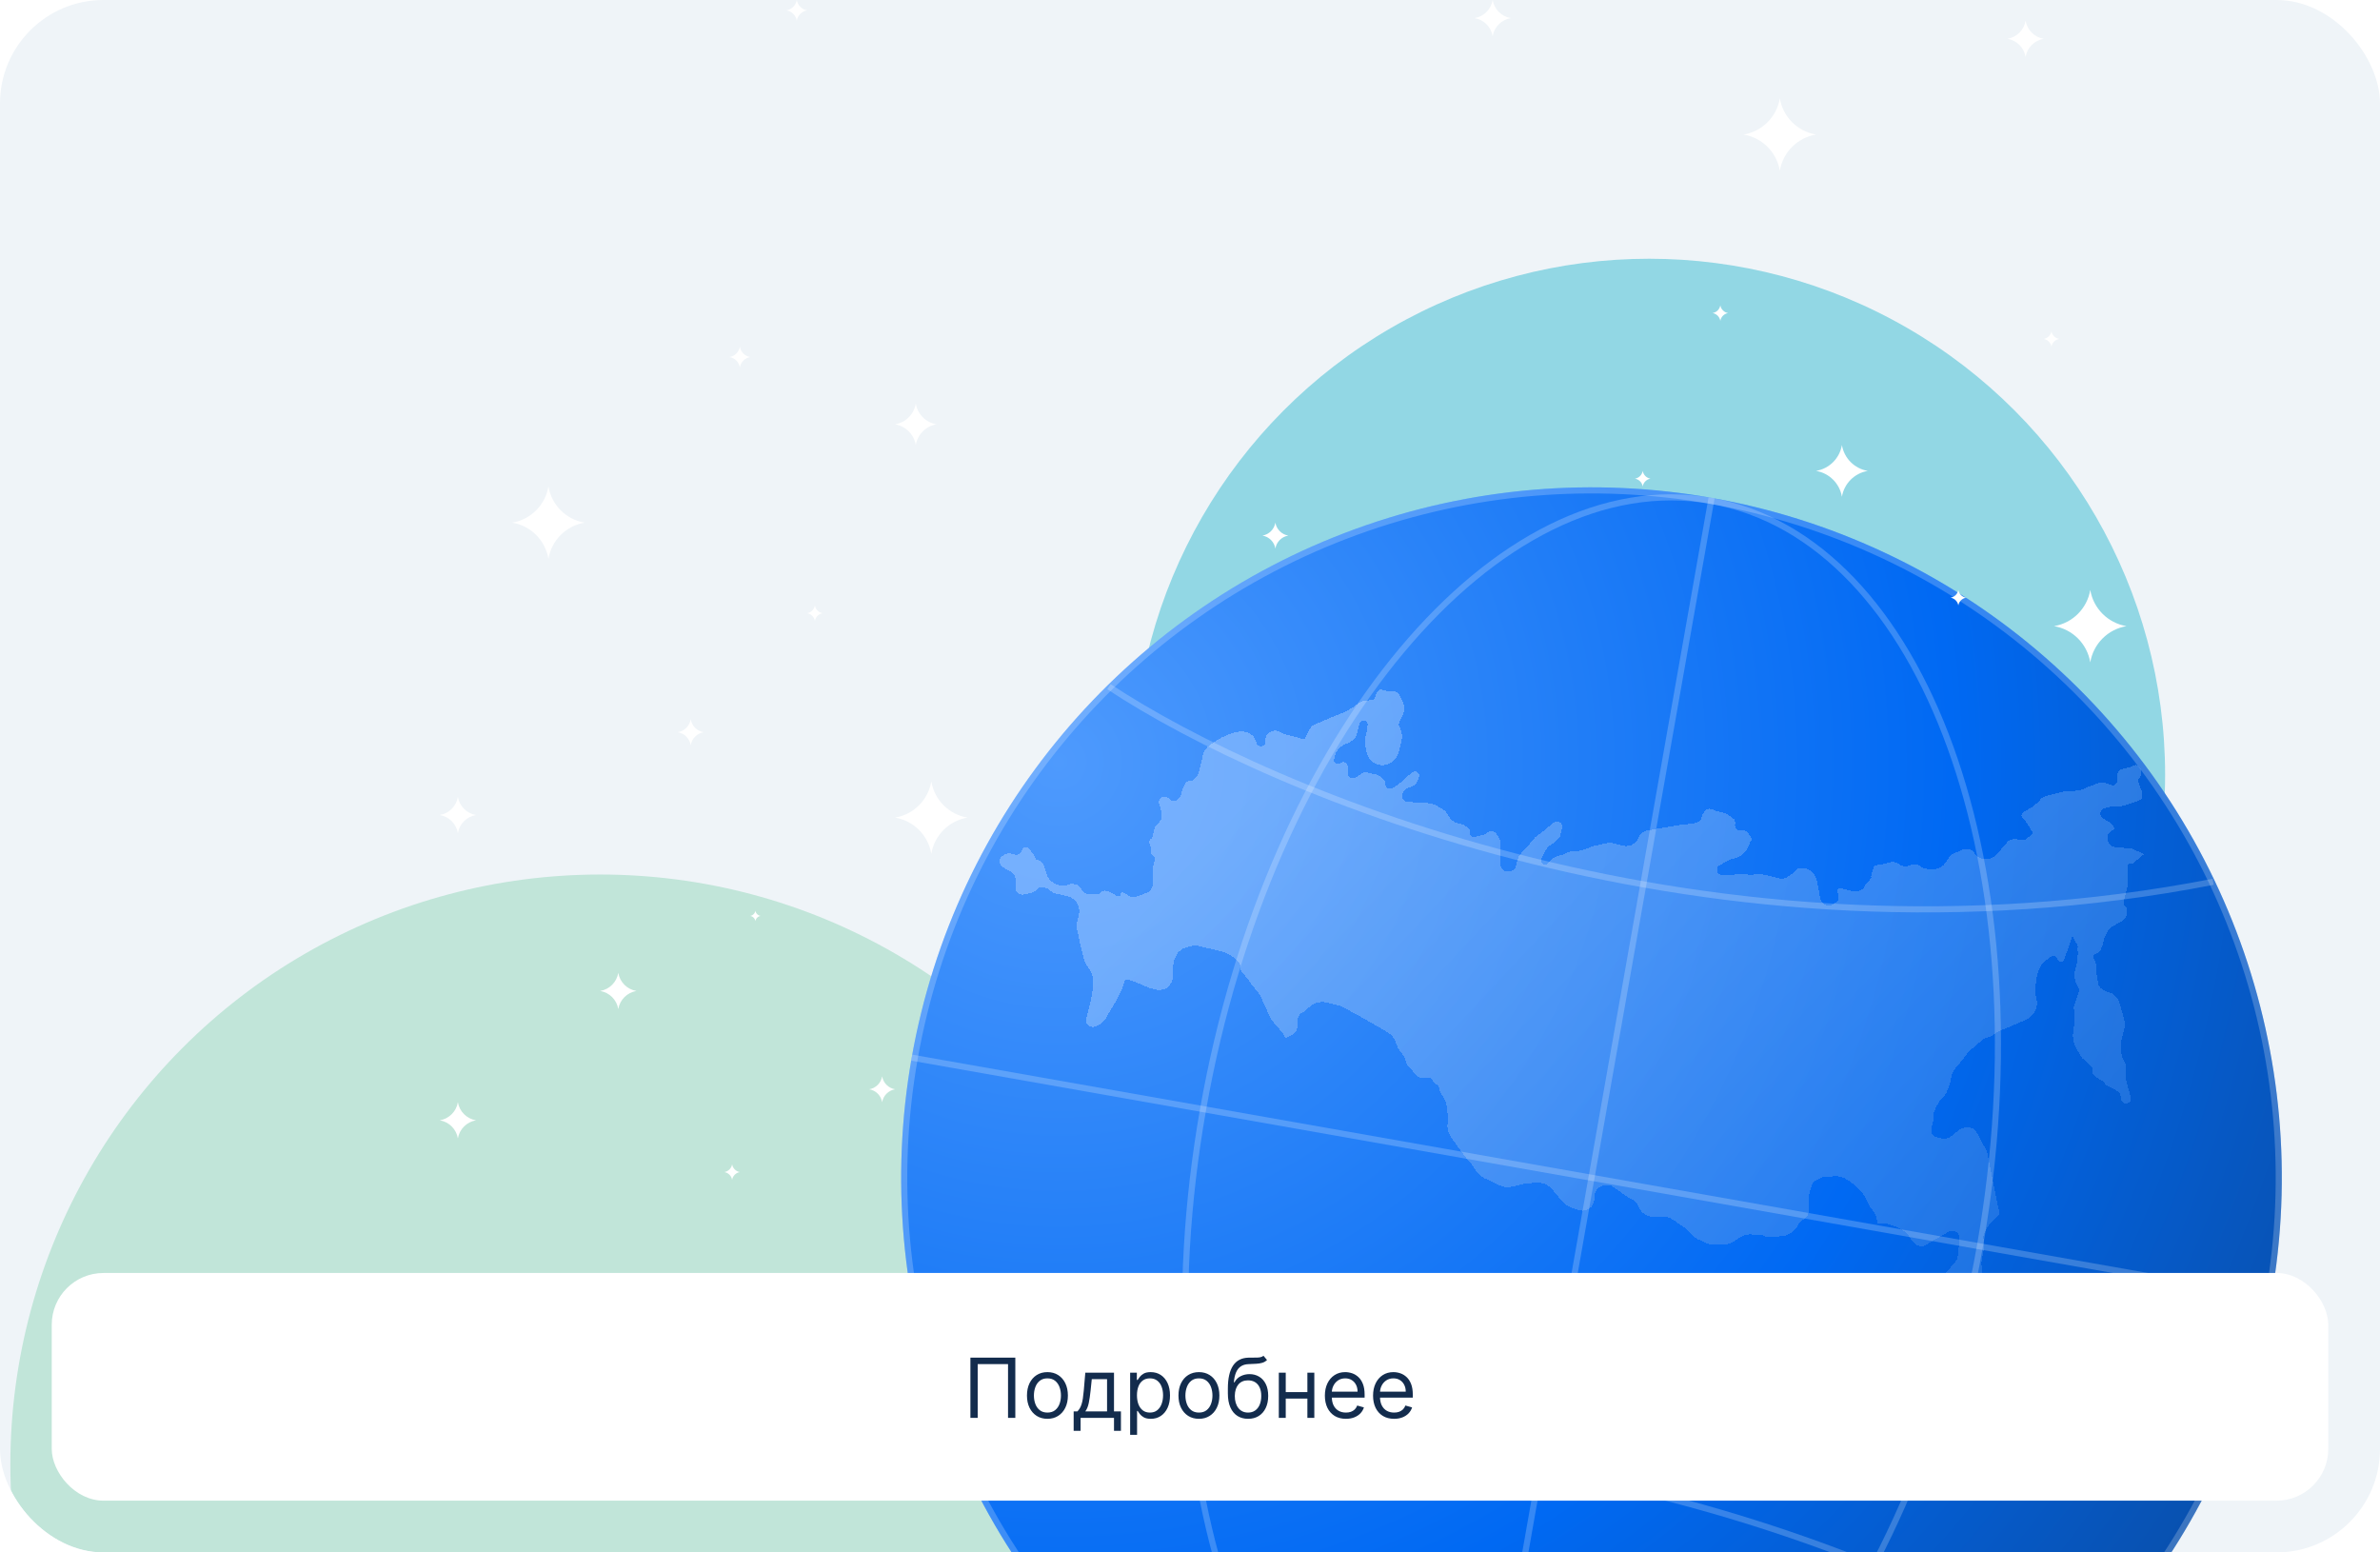 <?xml version="1.0" encoding="UTF-8"?> <svg xmlns="http://www.w3.org/2000/svg" width="460" height="300" viewBox="0 0 460 300" fill="none"><g clip-path="url(#clip0_215_4302)"><rect width="460" height="300" rx="20" fill="#EFF4F8"></rect><g filter="url(#filter0_f_215_4302)"><circle cx="318.734" cy="149.734" r="99.734" fill="#92D7E4"></circle></g><g filter="url(#filter1_f_215_4302)"><circle cx="116" cy="283" r="114" fill="#C1E5D9"></circle></g><circle cx="307.6" cy="227.6" r="133.422" transform="rotate(10.019 307.6 227.6)" fill="url(#paint0_radial_215_4302)"></circle><circle cx="307.6" cy="227.6" r="132.832" transform="rotate(10.019 307.6 227.6)" stroke="white" stroke-opacity="0.21" stroke-width="1.181"></circle><g filter="url(#filter2_d_215_4302)" data-figma-bg-blur-radius="8.37818"><path d="M192.939 164.936C192.465 164.823 191.884 165.069 191.363 165.41C190.668 165.864 190.696 166.833 191.289 167.413C191.38 167.502 191.481 167.579 191.591 167.643L192.938 168.424C193.614 168.815 194.018 169.547 193.989 170.327L193.944 171.568C193.91 172.478 194.813 173.131 195.667 172.815C195.774 172.775 195.885 172.751 195.998 172.737C196.652 172.654 197.778 172.386 198.13 171.818C198.383 171.411 198.975 171.399 199.505 171.504C199.997 171.601 200.397 171.928 200.795 172.234C201.025 172.411 201.28 172.568 201.503 172.621L204.032 173.224C204.58 173.354 205.074 173.653 205.444 174.078L205.502 174.144C206.133 174.869 206.375 175.854 206.153 176.789L205.843 178.088C205.666 178.833 205.75 179.611 205.976 180.343C206.095 180.728 206.196 181.136 206.225 181.472C206.305 182.382 206.814 183.989 207.108 185.248C207.402 186.506 208.606 187.685 208.753 188.314C208.9 188.943 208.994 191.046 208.592 192.733L207.52 197.232C207.484 197.386 207.511 197.54 207.585 197.691C208.398 199.33 210.84 198.09 211.576 196.415C212.08 195.545 213.185 193.649 213.57 193.027C214.052 192.251 214.735 190.63 214.936 189.787C215.137 188.943 215.632 189.358 216.475 189.559C217.318 189.76 219.433 190.858 220.276 191.059L220.868 191.2C221.915 191.449 223.068 191.242 223.711 190.38C223.961 190.044 224.168 189.681 224.251 189.331C224.519 188.206 224.292 186.666 224.493 185.823C224.57 185.501 224.765 185.058 224.984 184.627C225.384 183.837 226.131 183.293 226.984 183.054L227.638 182.87C228.218 182.708 228.829 182.696 229.415 182.835L231.051 183.225L233.862 183.894C234.617 184.074 235.363 184.532 235.778 184.837C235.913 184.937 236.049 185.035 236.185 185.132C236.721 185.511 237.468 186.208 237.327 186.8C237.126 187.643 238.398 188.54 238.826 189.237C239.122 189.718 240.145 190.993 240.815 191.809C241.004 192.04 241.165 192.292 241.291 192.562C241.861 193.779 242.783 195.784 243.04 196.481C243.401 197.458 246.091 199.882 245.957 200.444C245.89 200.726 246.583 200.427 247.338 200.023C248.122 199.605 248.523 198.722 248.393 197.843L248.376 197.726C248.243 196.827 248.715 195.947 249.536 195.559C249.728 195.469 249.905 195.349 250.06 195.204L250.727 194.585C251.594 193.778 252.807 193.458 253.959 193.733L256.423 194.319C256.734 194.394 257.035 194.51 257.315 194.665L261.616 197.042L265.827 199.483C266.482 199.863 267 200.442 267.288 201.142C267.456 201.552 267.633 201.996 267.772 202.371C268.133 203.349 269.19 203.898 269.27 204.808C269.35 205.719 270.34 206.549 271.264 207.66C272.187 208.771 273.512 208.196 274.074 208.33C274.4 208.407 274.47 208.724 274.635 209.016C274.907 209.494 275.614 209.545 275.743 210.08C275.86 210.562 275.986 211.265 276.496 211.878C277.419 212.989 277.298 214.743 277.445 215.373C277.516 215.674 277.478 216.462 277.413 217.231C277.338 218.113 277.555 219 278.068 219.721L279.05 221.103C279.715 222.054 281.143 224.038 281.539 224.371C281.817 224.603 282.44 225.513 282.959 226.316C283.34 226.903 283.871 227.379 284.507 227.671L286.209 228.454L287.473 229.069C288.205 229.425 289.037 229.518 289.829 229.332L292.133 228.793C292.297 228.754 292.462 228.728 292.629 228.713L294.536 228.545C294.915 228.511 295.298 228.539 295.668 228.627L295.69 228.633C296.409 228.804 297.056 229.195 297.541 229.752L298.427 230.77L299.632 232.22C300.052 232.725 300.604 233.104 301.227 233.313L302.811 233.846C303.132 233.954 303.473 233.989 303.809 233.946C304.921 233.806 305.76 232.869 305.777 231.749L305.784 231.295C305.787 231.124 305.808 230.954 305.848 230.788C306.09 229.771 306.978 229.021 308.023 229.041C308.41 229.048 308.746 229.068 308.92 229.109C309.32 229.205 310.903 230.363 311.895 231.121C312.125 231.296 312.374 231.442 312.639 231.554L312.674 231.569C313.434 231.89 314.042 232.491 314.37 233.248L314.386 233.286C314.778 234.188 315.572 234.854 316.53 235.082C316.826 235.152 317.13 235.179 317.434 235.162L318.778 235.084C319.562 235.039 320.339 235.255 320.986 235.699L323.026 237.098C323.212 237.226 323.386 237.371 323.545 237.532L324.743 238.748C325.058 239.068 325.43 239.324 325.841 239.505L327.477 240.223C327.938 240.426 328.437 240.527 328.941 240.522L330.769 240.501C331.411 240.494 332.039 240.312 332.586 239.976L334.081 239.055C334.606 238.732 335.206 238.547 335.823 238.548C336.96 238.549 338.368 238.616 338.67 238.87C338.989 239.137 340.837 239.011 342.239 238.859C342.84 238.794 343.412 238.564 343.874 238.175C344.433 237.703 345.022 237.139 345.094 236.834C345.228 236.272 346.968 235.2 347.102 234.638C347.236 234.076 347.357 232.321 347.277 231.411C347.197 230.5 347.679 229.724 347.88 228.88C348.014 228.318 349.099 227.803 349.888 227.52C350.17 227.42 350.467 227.375 350.766 227.366L352.464 227.31C353.208 227.286 353.941 227.497 354.558 227.913L355.42 228.493C355.577 228.599 355.725 228.717 355.863 228.847L357.154 230.057C357.288 230.182 357.412 230.318 357.522 230.465C357.929 231.009 358.537 231.897 358.639 232.334C358.644 232.355 358.651 232.377 358.658 232.398C359.065 233.523 360.24 234.293 360.376 235.482C360.398 235.68 360.418 235.867 360.432 236.03C360.512 236.94 361.556 236.298 362.399 236.499C363.243 236.699 365.424 237.516 366.133 238.279C366.842 239.042 367.203 240.02 367.979 240.502C368.302 240.702 368.612 240.798 368.865 240.837C369.207 240.89 369.537 240.749 369.838 240.575L374.281 238.012C374.982 237.608 375.878 237.888 376.222 238.619C376.32 238.826 376.365 239.054 376.351 239.283C376.282 240.448 376.141 242.397 375.996 243.006C375.795 243.849 374.269 245.269 373.439 246.259C372.609 247.25 371.926 248.871 370.761 251.267C370.041 252.749 370.968 253.665 371.902 254.118C372.397 254.358 372.966 254.335 373.502 254.21L374.39 254.002C374.925 253.877 375.426 253.631 375.838 253.266C376.586 252.603 377.478 251.743 377.56 251.401C377.694 250.839 378.524 249.848 379.22 249.419C379.916 248.991 380.666 247.089 380.733 246.808C380.8 246.527 380.492 244.077 380.693 243.233C380.894 242.389 381.363 240.421 381.002 239.444C380.641 238.466 382.435 235.922 383.479 235.279C383.978 234.971 384.101 234.553 384.072 234.191C384.04 233.773 383.839 233.381 383.756 232.97L381.756 222.93C381.641 222.352 381.376 221.817 381.045 221.33C380.763 220.914 380.463 220.412 380.297 219.961C379.935 218.984 379.44 218.568 379.226 218.22C379.012 217.872 377.259 217.752 376.563 218.18C376.203 218.402 375.496 218.971 374.872 219.493C374.316 219.958 373.574 220.143 372.869 219.975L371.83 219.727C371.425 219.631 371.096 219.339 370.952 218.949C370.867 218.718 370.852 218.468 370.908 218.23L371.344 216.402C371.353 216.365 371.356 216.327 371.355 216.288L371.323 215.285C371.312 214.937 372.584 212.342 372.924 212.262C373.553 212.115 374.303 210.213 374.504 209.37L374.972 207.401C375.069 206.997 376.184 205.68 376.894 204.887C377.04 204.724 377.171 204.549 377.293 204.366C377.671 203.799 378.303 202.951 378.774 202.661C379.214 202.39 379.884 201.778 380.34 201.335C380.547 201.133 380.772 200.948 381.026 200.809C381.385 200.614 381.813 200.413 381.973 200.452C382.148 200.493 382.808 200.053 383.321 199.676C383.584 199.484 383.867 199.318 384.169 199.195L386.016 198.443L389.23 197.046C389.731 196.829 390.173 196.498 390.524 196.08C391.233 195.232 391.503 194.1 391.251 193.024L391.063 192.216C390.915 191.587 391.17 189.27 391.371 188.427C391.572 187.583 392.188 186.244 392.536 186.03C392.884 185.816 394.062 184.611 394.624 184.744C395.186 184.878 395.547 185.856 395.828 185.923C396.148 185.999 396.472 185.821 396.58 185.511C397.244 183.596 398.274 180.644 398.225 180.848C398.158 181.129 399.295 182.588 399.228 182.87C399.161 183.151 399.322 184.972 399.121 185.815L398.652 187.784C398.384 188.909 398.959 190.234 399.387 190.931C399.816 191.627 398.303 194.238 398.45 194.867C398.597 195.497 398.69 197.599 398.422 198.724C398.263 199.393 398.276 200.257 398.325 200.867C398.352 201.214 398.456 201.548 398.609 201.861C398.929 202.511 399.413 203.457 399.813 204.106C400.455 205.151 402.355 205.901 402.088 207.025C401.82 208.15 404.349 208.753 404.496 209.382C404.643 210.011 406.891 210.547 407.32 211.243C407.451 211.457 407.555 211.932 407.635 212.499C407.744 213.266 408.802 213.497 409.3 212.903C409.632 212.507 409.233 211.104 408.993 210.453L408.609 208.81C408.571 208.647 408.544 208.481 408.531 208.314C408.481 207.648 408.431 206.577 408.525 206.181C408.659 205.619 407.736 204.508 407.656 203.597L407.656 203.597C407.576 202.687 407.496 201.776 407.696 200.933L408.221 198.732C408.36 198.146 408.348 197.535 408.186 196.956L407.326 193.884C407.019 192.788 406.142 191.945 405.034 191.681C404.375 191.524 403.761 191.172 403.397 190.6C403.244 190.361 403.138 190.147 403.162 190.047C403.229 189.765 402.72 188.159 402.854 187.596C402.988 187.034 402.694 185.775 402.266 185.079C401.838 184.383 403.029 184.369 403.444 183.874C403.859 183.378 404.127 182.254 404.328 181.41C404.428 180.99 404.712 180.439 404.985 179.98C405.259 179.518 405.67 179.16 406.139 178.9L407.711 178.033C408.56 177.565 408.899 176.556 408.679 175.612C408.532 174.982 407.903 175.13 408.17 174.005L408.907 170.912C409.035 170.376 408.923 168.744 408.807 167.535C408.769 167.132 409.137 166.807 409.53 166.9C409.726 166.947 409.931 166.889 410.076 166.75C410.769 166.08 411.866 165.08 412.067 165.127C412.248 165.171 411.157 164.653 410.261 164.235C409.871 164.054 409.452 163.947 409.024 163.918L406.667 163.756C406.338 163.733 406.021 163.625 405.747 163.44C404.86 162.842 404.622 161.59 405.409 160.864C405.655 160.636 405.886 160.468 406.059 160.428C406.412 160.345 406.276 159.941 406.057 159.579C405.884 159.293 405.62 159.079 405.336 158.903L404.097 158.133C403.702 157.888 403.509 157.418 403.616 156.966C403.711 156.568 404.022 156.258 404.421 156.165L405.411 155.933C405.575 155.894 405.743 155.871 405.911 155.864L407.293 155.802C407.602 155.788 407.909 155.734 408.205 155.64L409.365 155.272C410.11 155.054 411.614 154.56 411.668 154.335C411.838 153.621 411.665 152.879 411.334 152.224C410.975 151.513 410.736 150.714 411.133 150.345C411.454 150.046 411.515 149.505 411.466 148.964C411.392 148.142 410.618 147.542 409.916 147.975C409.22 148.403 408.029 148.417 407.332 148.845C406.636 149.274 406.998 150.251 406.797 151.095C406.675 151.606 406.299 151.75 406.003 151.761C405.837 151.766 405.679 151.708 405.524 151.65L405.518 151.648C404.835 151.394 403.752 151.05 403.504 151.202C403.156 151.416 400.921 152.072 400.225 152.501C399.74 152.8 398.223 152.883 397.253 152.89C396.996 152.892 396.739 152.915 396.487 152.969C394.846 153.323 392.146 154 392.047 154.416C391.913 154.978 390.936 155.34 390.869 155.621C390.802 155.902 388.5 156.84 388.366 157.402C388.232 157.965 388.794 158.098 389.223 158.795L390.507 160.884C390.721 161.232 389.744 161.593 389.329 162.089C389.271 162.158 389.188 162.199 389.089 162.217C387.945 162.424 386.631 161.779 385.761 162.55C385.707 162.598 385.66 162.645 385.622 162.691L383.773 164.899C383.622 165.078 383.452 165.239 383.265 165.38L383.063 165.531C382.254 166.136 381.169 166.225 380.273 165.759L380.12 165.68C379.796 165.512 379.524 165.259 379.333 164.948C378.981 164.375 378.363 163.998 377.692 164.046C377.367 164.069 377.077 164.113 376.949 164.191C376.601 164.406 374.995 164.915 374.58 165.41C374.165 165.905 373.683 166.682 373.268 167.178C373.078 167.403 372.622 167.643 372.166 167.839C371.575 168.092 370.917 168.103 370.292 167.954L369.68 167.809C369.415 167.746 369.161 167.64 368.929 167.496L368.64 167.316C368.072 166.964 367.363 166.93 366.765 167.228C366.115 167.55 365.339 167.481 364.757 167.049L364.652 166.971C364.196 166.632 363.622 166.482 363.065 166.594C362.635 166.681 362.211 166.786 362.052 166.883C361.704 167.098 359.951 166.977 359.817 167.54C359.683 168.102 359.067 169.441 359.348 169.508C359.629 169.575 358.17 170.713 358.036 171.276C357.902 171.838 356.577 172.414 356.015 172.28L353.486 171.678C352.081 171.343 353.365 173.432 352.95 173.927C352.774 174.137 352.407 174.424 352.032 174.691C351.499 175.069 350.792 175.062 350.237 174.717C349.825 174.461 349.54 174.044 349.451 173.568L348.834 170.255C348.654 169.288 348.027 168.465 347.143 168.035C346.502 167.724 345.748 167.584 345.109 167.898C344.955 167.974 344.846 168.053 344.828 168.129C344.761 168.411 342.606 169.977 342.043 169.843L339.514 169.241C338.765 169.063 337.196 168.748 336.918 168.92C336.639 169.091 335.214 169.009 334.535 168.947L330.522 169.077C329.606 169.107 329.13 167.998 329.782 167.354C329.855 167.283 329.938 167.223 330.029 167.176L331.942 166.192C332.154 166.083 332.376 165.995 332.606 165.931L333.119 165.787C334.357 165.44 335.265 164.432 335.712 163.226C335.836 162.891 335.962 162.615 336.076 162.479C336.326 162.18 335.897 161.472 335.469 160.923C335.229 160.616 334.85 160.46 334.461 160.464L334.003 160.469C333.336 160.477 332.84 159.856 332.995 159.207C333.094 158.791 332.924 158.358 332.57 158.119L331.537 157.423C331.256 157.234 330.943 157.097 330.613 157.018L329.425 156.735C329.144 156.668 328.368 156.186 327.739 156.334C327.11 156.481 326.561 157.539 326.36 158.382C326.2 159.057 323.964 159.297 322.867 159.333L316.185 160.457C315.337 160.599 314.621 161.166 314.287 161.958C314.19 162.189 314.058 162.404 313.898 162.596C313.284 163.328 312.308 163.653 311.378 163.431L311.209 163.391L308.961 162.855C308.736 162.802 307.841 162.985 307.422 163.083L305.535 163.525L303.609 164.237C302.953 164.48 302.236 164.49 301.537 164.528C301.082 164.552 300.578 164.657 300.154 164.918C299.981 165.025 299.812 165.101 299.651 165.153C298.911 165.394 297.963 165.522 297.463 166.119L296.887 166.805C296.56 167.196 295.959 167.195 295.634 166.803C295.449 166.581 295.394 166.277 295.504 166.01C295.875 165.112 296.556 163.774 297.264 163.338C298.308 162.695 299.071 161.985 299.138 161.704L299.547 159.983C299.66 159.512 299.424 159.028 298.984 158.825C298.628 158.662 298.211 158.717 297.91 158.967L296.18 160.405L294.702 161.512C294.483 161.675 294.285 161.864 294.109 162.073L292.713 163.74L291.693 164.828C291.318 165.229 291.053 165.721 290.926 166.256L290.686 167.261C290.543 167.864 290.058 168.326 289.449 168.439C288.505 168.616 287.625 167.909 287.594 166.949L287.547 165.481L287.635 163.055C287.648 162.714 287.571 162.376 287.412 162.074L287.03 161.349C286.623 160.577 285.594 160.402 284.955 160.996C284.786 161.153 284.579 161.264 284.354 161.316L282.594 161.729C282.115 161.841 281.686 161.41 281.8 160.931C281.854 160.705 281.785 160.467 281.619 160.305L281.078 159.776C280.819 159.522 280.496 159.344 280.144 159.26L279.49 159.104C278.643 158.903 277.929 158.335 277.542 157.555C277.286 157.039 276.884 156.61 276.386 156.321L275.268 155.673C274.789 155.396 274.252 155.234 273.7 155.202L269.77 154.969C269.632 154.961 269.496 154.929 269.369 154.876C268.643 154.569 268.395 153.663 268.865 153.03L269.018 152.825C269.172 152.617 269.381 152.455 269.621 152.357L270.455 152.017C271.146 151.736 271.659 151.138 271.832 150.412L271.915 150.065C271.943 149.944 271.944 149.819 271.915 149.699C271.792 149.17 271.186 148.918 270.723 149.202L270.365 149.423C270.303 149.461 270.245 149.505 270.192 149.554L268.746 150.9L267.02 152.192C266.966 152.232 266.908 152.267 266.848 152.295L266.719 152.356C266.077 152.659 265.348 152.149 265.413 151.442C265.439 151.167 265.339 150.895 265.141 150.701L264.692 150.262C264.402 149.978 264.041 149.779 263.646 149.685L261.72 149.226C260.976 149.049 260.372 149.935 259.658 150.21C259.243 150.369 258.814 150.434 258.508 150.244C258.16 150.028 258.081 149.123 258.114 148.151C258.139 147.438 257.268 146.976 256.735 147.449C256.283 147.85 255.566 147.586 255.478 146.989C255.464 146.893 255.468 146.795 255.491 146.7L255.634 146.1C255.738 145.662 255.919 145.242 256.22 144.908C256.603 144.483 257.137 143.999 257.666 143.803C258.624 143.449 259.678 142.837 259.914 141.844L259.955 141.674L260.384 139.872C260.45 139.595 260.657 139.372 260.929 139.286C261.484 139.11 262.037 139.556 261.972 140.134C261.908 140.702 261.834 141.264 261.775 141.513L261.573 142.361C261.485 142.731 261.457 143.113 261.49 143.492L261.57 144.391C261.59 144.624 261.633 144.853 261.699 145.077L261.874 145.676C262.117 146.504 262.698 147.192 263.475 147.569C264.226 147.935 265.094 147.977 265.878 147.687L265.931 147.668C266.375 147.503 266.777 147.243 267.108 146.904L267.133 146.878C267.559 146.443 267.858 145.9 267.999 145.309L268.185 144.526L268.52 143.12C268.632 142.651 268.726 141.505 268.213 140.67C267.989 140.307 267.979 139.946 268.068 139.628C268.267 138.924 268.773 138.317 268.943 137.605C269.12 136.859 269.042 136.072 268.698 135.386C268.452 134.894 268.186 134.385 268 134.082C267.905 133.927 267.78 133.824 267.642 133.757C267.012 133.453 266.232 133.661 265.551 133.499L264.627 133.278C263.784 133.078 263.382 134.765 263.315 135.046C263.262 135.271 262.454 135.336 262.057 135.341C261.285 135.349 260.536 135.612 259.927 136.087L259.407 136.492L257.966 137.38C257.767 137.502 257.557 137.604 257.338 137.685L256.69 137.925C254.83 138.671 251.095 140.218 251.042 140.443C250.975 140.724 250.078 141.996 249.944 142.558C249.859 142.916 249.262 142.801 248.797 142.636C248.577 142.558 248.358 142.478 248.131 142.424L246.223 141.969C246.027 141.923 245.455 141.673 244.778 141.359C243.595 140.811 242.226 141.669 242.24 142.974L242.244 143.33C242.247 143.565 242.156 143.791 241.992 143.959C241.552 144.409 240.796 144.27 240.545 143.693L240.119 142.711C239.989 142.411 239.771 142.159 239.494 141.986L239.169 141.785C238.649 141.462 238.038 141.316 237.428 141.37L236.935 141.413C236.677 141.436 236.423 141.487 236.176 141.565L234.941 141.957C234.383 142.22 233.198 142.789 232.92 142.961C232.748 143.066 232.111 143.52 231.478 143.975C230.792 144.468 230.309 145.194 230.113 146.016L229.418 148.937C229.24 149.682 228.849 150.387 228.19 150.777C227.999 150.89 227.836 150.962 227.752 150.942C226.843 150.725 226.305 152.029 226.089 152.938L225.958 153.486C225.933 153.594 225.715 153.934 225.446 154.325C225.017 154.949 224.113 154.973 223.628 154.39L223.583 154.335C223.14 153.802 222.323 153.801 221.879 154.332C221.635 154.622 221.557 155.017 221.672 155.379L221.996 156.405L222.15 157.065C222.326 157.818 222.062 158.605 221.468 159.099C221.374 159.178 221.287 159.264 221.208 159.358L221.188 159.383C220.748 159.908 220.602 160.604 220.495 161.281C220.436 161.656 220.3 162.008 220.028 162.176C219.332 162.605 220.255 163.716 220.121 164.278C219.987 164.841 220.201 165.189 220.696 165.604C220.842 165.726 220.866 165.929 220.824 166.158C220.678 166.959 220.325 167.735 220.381 168.547L220.512 170.444C220.58 171.43 219.964 172.335 219.022 172.634L218.045 172.995L216.927 173.349C216.617 173.448 216.279 173.406 216.003 173.234L214.77 172.468C214.498 172.299 214.15 172.514 214.178 172.833C214.21 173.192 213.766 173.408 213.486 173.181C213.126 172.889 212.747 172.625 212.504 172.567C212.421 172.547 212.335 172.507 212.248 172.451C211.655 172.07 210.832 171.947 210.379 172.488C210.174 172.732 209.868 172.868 209.55 172.857L208.144 172.806C207.509 172.783 206.94 172.407 206.669 171.833C206.449 171.366 206.029 171.025 205.527 170.905L205.325 170.857C204.877 170.751 204.401 170.795 203.978 170.978C203.548 171.165 203.063 171.21 202.607 171.101L202.204 171.005C201.64 170.871 201.124 170.586 200.709 170.181C200.334 169.814 200.055 169.36 199.897 168.86L199.68 168.172C199.647 168.068 199.622 167.961 199.606 167.852C199.483 167.021 198.866 166.347 198.049 166.153L197.998 166.141C197.717 166.074 197.422 164.815 197.141 164.748C197.05 164.726 196.853 164.452 196.625 164.08C196.26 163.488 195.335 163.604 195.174 164.279C195.026 164.901 194.403 165.284 193.782 165.136L192.939 164.936Z" fill="url(#paint1_linear_215_4302)" fill-opacity="0.5" shape-rendering="crispEdges"></path></g><path d="M330.71 96.793C351.303 100.432 367.495 118.248 376.949 144.346C386.397 170.428 389.061 204.663 382.666 240.862C376.27 277.06 362.037 308.31 344.224 329.575C326.4 350.855 305.083 362.044 284.49 358.406C263.897 354.767 247.705 336.951 238.251 310.853C228.803 284.771 226.138 250.536 232.534 214.337C238.929 178.139 253.163 146.889 270.976 125.624C288.8 104.345 310.117 93.155 330.71 96.793Z" stroke="white" stroke-opacity="0.21" stroke-width="1.181"></path><path d="M176.213 204.387L438.987 250.812" stroke="white" stroke-opacity="0.21" stroke-width="1.181"></path><path d="M284.387 358.987L330.812 96.213" stroke="white" stroke-opacity="0.21" stroke-width="1.181"></path><path d="M214.333 132.704C245.33 153.234 330.452 189.349 427.737 170.407" stroke="white" stroke-opacity="0.21" stroke-width="1.181"></path><path d="M400.896 322.333C369.899 301.803 284.777 265.688 187.491 284.631" stroke="white" stroke-opacity="0.21" stroke-width="1.181"></path><path d="M180 165C180.598 161.411 183.411 158.598 187 158C183.411 157.402 180.598 154.589 180 151C179.402 154.589 176.589 157.402 173 158C176.589 158.598 179.402 161.411 180 165Z" fill="white"></path><path d="M106 108C106.598 104.411 109.411 101.598 113 101C109.411 100.402 106.598 97.589 106 94C105.402 97.589 102.589 100.402 99 101C102.589 101.598 105.402 104.411 106 108Z" fill="white"></path><path d="M119.5 195C119.799 193.205 121.205 191.799 123 191.5C121.205 191.201 119.799 189.795 119.5 188C119.201 189.795 117.795 191.201 116 191.5C117.795 191.799 119.201 193.205 119.5 195Z" fill="white"></path><path d="M133.5 144C133.714 142.718 134.718 141.714 136 141.5C134.718 141.286 133.714 140.282 133.5 139C133.286 140.282 132.282 141.286 131 141.5C132.282 141.714 133.286 142.718 133.5 144Z" fill="white"></path><path d="M141.5 228C141.628 227.231 142.231 226.628 143 226.5C142.231 226.372 141.628 225.769 141.5 225C141.372 225.769 140.769 226.372 140 226.5C140.769 226.628 141.372 227.231 141.5 228Z" fill="white"></path><path d="M88.5 161C88.799 159.205 90.205 157.799 92 157.5C90.205 157.201 88.799 155.795 88.5 154C88.201 155.795 86.795 157.201 85 157.5C86.795 157.799 88.201 159.205 88.5 161Z" fill="white"></path><path d="M88.5 220C88.799 218.205 90.205 216.799 92 216.5C90.205 216.201 88.799 214.795 88.5 213C88.201 214.795 86.795 216.201 85 216.5C86.795 216.799 88.201 218.205 88.5 220Z" fill="white"></path><path d="M391.5 11C391.799 9.205 393.205 7.799 395 7.5C393.205 7.201 391.799 5.795 391.5 4C391.201 5.795 389.795 7.201 388 7.5C389.795 7.799 391.201 9.205 391.5 11Z" fill="white"></path><path d="M288.5 7C288.799 5.205 290.205 3.799 292 3.5C290.205 3.201 288.799 1.795 288.5 0C288.201 1.795 286.795 3.201 285 3.5C286.795 3.799 288.201 5.205 288.5 7Z" fill="white"></path><path d="M154 4C154.171 2.975 154.975 2.171 156 2C154.975 1.829 154.171 1.025 154 0C153.829 1.025 153.025 1.829 152 2C153.025 2.171 153.829 2.975 154 4Z" fill="white"></path><path d="M143 71C143.171 69.975 143.975 69.171 145 69C143.975 68.829 143.171 68.025 143 67C142.829 68.025 142.025 68.829 141 69C142.025 69.171 142.829 69.975 143 71Z" fill="white"></path><path d="M404 128C404.598 124.411 407.411 121.598 411 121C407.411 120.402 404.598 117.589 404 114C403.402 117.589 400.589 120.402 397 121C400.589 121.598 403.402 124.411 404 128Z" fill="white"></path><path d="M344 33C344.598 29.411 347.411 26.598 351 26C347.411 25.402 344.598 22.589 344 19C343.402 22.589 340.589 25.402 337 26C340.589 26.598 343.402 29.411 344 33Z" fill="white"></path><path d="M356 96C356.427 93.436 358.436 91.427 361 91C358.436 90.573 356.427 88.564 356 86C355.573 88.564 353.564 90.573 351 91C353.564 91.427 355.573 93.436 356 96Z" fill="white"></path><path d="M177 86C177.342 83.949 178.949 82.342 181 82C178.949 81.658 177.342 80.051 177 78C176.658 80.051 175.051 81.658 173 82C175.051 82.342 176.658 83.949 177 86Z" fill="white"></path><path d="M246.5 106C246.714 104.718 247.718 103.714 249 103.5C247.718 103.286 246.714 102.282 246.5 101C246.286 102.282 245.282 103.286 244 103.5C245.282 103.714 246.286 104.718 246.5 106Z" fill="white"></path><path d="M170.5 213C170.714 211.718 171.718 210.714 173 210.5C171.718 210.286 170.714 209.282 170.5 208C170.286 209.282 169.282 210.286 168 210.5C169.282 210.714 170.286 211.718 170.5 213Z" fill="white"></path><path d="M146 178C146.085 177.487 146.487 177.085 147 177C146.487 176.915 146.085 176.513 146 176C145.915 176.513 145.513 176.915 145 177C145.513 177.085 145.915 177.487 146 178Z" fill="white"></path><path d="M317.5 94C317.628 93.231 318.231 92.628 319 92.5C318.231 92.372 317.628 91.769 317.5 91C317.372 91.769 316.769 92.372 316 92.5C316.769 92.628 317.372 93.231 317.5 94Z" fill="white"></path><path d="M157.5 120C157.628 119.231 158.231 118.628 159 118.5C158.231 118.372 157.628 117.769 157.5 117C157.372 117.769 156.769 118.372 156 118.5C156.769 118.628 157.372 119.231 157.5 120Z" fill="white"></path><path d="M396.5 67C396.628 66.231 397.231 65.628 398 65.5C397.231 65.372 396.628 64.769 396.5 64C396.372 64.769 395.769 65.372 395 65.5C395.769 65.628 396.372 66.231 396.5 67Z" fill="white"></path><path d="M378.5 117C378.628 116.231 379.231 115.628 380 115.5C379.231 115.372 378.628 114.769 378.5 114C378.372 114.769 377.769 115.372 377 115.5C377.769 115.628 378.372 116.231 378.5 117Z" fill="white"></path><path d="M332.5 62C332.628 61.231 333.231 60.628 334 60.5C333.231 60.372 332.628 59.769 332.5 59C332.372 59.769 331.769 60.372 331 60.5C331.769 60.628 332.372 61.231 332.5 62Z" fill="white"></path><rect x="10" y="246" width="440" height="44" rx="10" fill="white"></rect><path d="M196.239 262.364V274H194.83V263.614H188.966V274H187.557V262.364H196.239ZM202.445 274.182C201.657 274.182 200.965 273.994 200.371 273.619C199.78 273.244 199.318 272.72 198.984 272.045C198.655 271.371 198.49 270.583 198.49 269.682C198.49 268.773 198.655 267.979 198.984 267.301C199.318 266.623 199.78 266.097 200.371 265.722C200.965 265.347 201.657 265.159 202.445 265.159C203.232 265.159 203.922 265.347 204.513 265.722C205.107 266.097 205.57 266.623 205.899 267.301C206.232 267.979 206.399 268.773 206.399 269.682C206.399 270.583 206.232 271.371 205.899 272.045C205.57 272.72 205.107 273.244 204.513 273.619C203.922 273.994 203.232 274.182 202.445 274.182ZM202.445 272.977C203.043 272.977 203.536 272.824 203.922 272.517C204.308 272.21 204.594 271.807 204.78 271.307C204.965 270.807 205.058 270.265 205.058 269.682C205.058 269.098 204.965 268.555 204.78 268.051C204.594 267.547 204.308 267.14 203.922 266.83C203.536 266.519 203.043 266.364 202.445 266.364C201.846 266.364 201.354 266.519 200.967 266.83C200.581 267.14 200.295 267.547 200.109 268.051C199.924 268.555 199.831 269.098 199.831 269.682C199.831 270.265 199.924 270.807 200.109 271.307C200.295 271.807 200.581 272.21 200.967 272.517C201.354 272.824 201.846 272.977 202.445 272.977ZM207.514 276.5V272.75H208.241C208.42 272.564 208.573 272.364 208.702 272.148C208.83 271.932 208.942 271.676 209.037 271.381C209.135 271.081 209.219 270.718 209.287 270.29C209.355 269.858 209.416 269.337 209.469 268.727L209.764 265.273H215.31V272.75H216.651V276.5H215.31V274H208.855V276.5H207.514ZM209.764 272.75H213.969V266.523H211.014L210.787 268.727C210.692 269.64 210.575 270.437 210.435 271.119C210.295 271.801 210.071 272.345 209.764 272.75ZM218.43 277.273V265.273H219.726V266.659H219.885C219.983 266.508 220.12 266.314 220.294 266.08C220.472 265.841 220.726 265.629 221.055 265.443C221.389 265.254 221.839 265.159 222.408 265.159C223.143 265.159 223.79 265.343 224.351 265.71C224.911 266.078 225.349 266.598 225.663 267.273C225.978 267.947 226.135 268.742 226.135 269.659C226.135 270.583 225.978 271.384 225.663 272.062C225.349 272.737 224.913 273.259 224.357 273.631C223.8 273.998 223.158 274.182 222.43 274.182C221.87 274.182 221.421 274.089 221.084 273.903C220.747 273.714 220.487 273.5 220.305 273.261C220.124 273.019 219.983 272.818 219.885 272.659H219.771V277.273H218.43ZM219.749 269.636C219.749 270.295 219.845 270.877 220.038 271.381C220.232 271.881 220.514 272.273 220.885 272.557C221.256 272.837 221.711 272.977 222.249 272.977C222.809 272.977 223.277 272.83 223.652 272.534C224.031 272.235 224.315 271.833 224.504 271.33C224.697 270.822 224.794 270.258 224.794 269.636C224.794 269.023 224.699 268.47 224.51 267.977C224.324 267.481 224.042 267.089 223.663 266.801C223.288 266.509 222.817 266.364 222.249 266.364C221.703 266.364 221.245 266.502 220.874 266.778C220.502 267.051 220.222 267.434 220.033 267.926C219.843 268.415 219.749 268.985 219.749 269.636ZM231.726 274.182C230.938 274.182 230.247 273.994 229.652 273.619C229.061 273.244 228.599 272.72 228.266 272.045C227.936 271.371 227.771 270.583 227.771 269.682C227.771 268.773 227.936 267.979 228.266 267.301C228.599 266.623 229.061 266.097 229.652 265.722C230.247 265.347 230.938 265.159 231.726 265.159C232.514 265.159 233.203 265.347 233.794 265.722C234.389 266.097 234.851 266.623 235.18 267.301C235.514 267.979 235.68 268.773 235.68 269.682C235.68 270.583 235.514 271.371 235.18 272.045C234.851 272.72 234.389 273.244 233.794 273.619C233.203 273.994 232.514 274.182 231.726 274.182ZM231.726 272.977C232.324 272.977 232.817 272.824 233.203 272.517C233.589 272.21 233.875 271.807 234.061 271.307C234.247 270.807 234.339 270.265 234.339 269.682C234.339 269.098 234.247 268.555 234.061 268.051C233.875 267.547 233.589 267.14 233.203 266.83C232.817 266.519 232.324 266.364 231.726 266.364C231.127 266.364 230.635 266.519 230.249 266.83C229.862 267.14 229.576 267.547 229.391 268.051C229.205 268.555 229.112 269.098 229.112 269.682C229.112 270.265 229.205 270.807 229.391 271.307C229.576 271.807 229.862 272.21 230.249 272.517C230.635 272.824 231.127 272.977 231.726 272.977ZM244.205 262L244.886 262.818C244.621 263.076 244.314 263.256 243.966 263.358C243.617 263.46 243.223 263.523 242.784 263.545C242.345 263.568 241.856 263.591 241.318 263.614C240.712 263.636 240.21 263.784 239.812 264.057C239.415 264.33 239.108 264.723 238.892 265.239C238.676 265.754 238.538 266.386 238.477 267.136H238.591C238.886 266.591 239.295 266.189 239.818 265.932C240.341 265.674 240.902 265.545 241.5 265.545C242.182 265.545 242.795 265.705 243.341 266.023C243.886 266.341 244.318 266.812 244.636 267.438C244.955 268.062 245.114 268.833 245.114 269.75C245.114 270.663 244.951 271.451 244.625 272.114C244.303 272.777 243.85 273.288 243.267 273.648C242.688 274.004 242.008 274.182 241.227 274.182C240.447 274.182 239.763 273.998 239.176 273.631C238.589 273.259 238.133 272.71 237.807 271.983C237.481 271.252 237.318 270.348 237.318 269.273V268.341C237.318 266.398 237.648 264.924 238.307 263.92C238.97 262.917 239.966 262.398 241.295 262.364C241.765 262.348 242.184 262.345 242.551 262.352C242.919 262.36 243.239 262.343 243.511 262.301C243.784 262.259 244.015 262.159 244.205 262ZM241.227 272.977C241.754 272.977 242.206 272.845 242.585 272.58C242.968 272.314 243.261 271.941 243.466 271.46C243.67 270.975 243.773 270.405 243.773 269.75C243.773 269.114 243.669 268.572 243.46 268.125C243.256 267.678 242.962 267.337 242.58 267.102C242.197 266.867 241.739 266.75 241.205 266.75C240.814 266.75 240.464 266.816 240.153 266.949C239.843 267.081 239.578 267.277 239.358 267.534C239.138 267.792 238.968 268.106 238.847 268.477C238.729 268.848 238.667 269.273 238.659 269.75C238.659 270.727 238.888 271.509 239.347 272.097C239.805 272.684 240.432 272.977 241.227 272.977ZM253.006 269.023V270.273H248.188V269.023H253.006ZM248.506 265.273V274H247.165V265.273H248.506ZM254.028 265.273V274H252.688V265.273H254.028ZM260.136 274.182C259.295 274.182 258.57 273.996 257.96 273.625C257.354 273.25 256.886 272.727 256.557 272.057C256.231 271.383 256.068 270.598 256.068 269.705C256.068 268.811 256.231 268.023 256.557 267.341C256.886 266.655 257.345 266.121 257.932 265.739C258.523 265.352 259.212 265.159 260 265.159C260.455 265.159 260.903 265.235 261.347 265.386C261.79 265.538 262.193 265.784 262.557 266.125C262.92 266.462 263.21 266.909 263.426 267.466C263.642 268.023 263.75 268.708 263.75 269.523V270.091H257.023V268.932H262.386C262.386 268.439 262.288 268 262.091 267.614C261.898 267.227 261.621 266.922 261.261 266.699C260.905 266.475 260.485 266.364 260 266.364C259.466 266.364 259.004 266.496 258.614 266.761C258.227 267.023 257.93 267.364 257.722 267.784C257.513 268.205 257.409 268.655 257.409 269.136V269.909C257.409 270.568 257.523 271.127 257.75 271.585C257.981 272.04 258.301 272.386 258.71 272.625C259.119 272.86 259.595 272.977 260.136 272.977C260.489 272.977 260.807 272.928 261.091 272.83C261.379 272.727 261.627 272.576 261.835 272.375C262.044 272.17 262.205 271.917 262.318 271.614L263.614 271.977C263.477 272.417 263.248 272.803 262.926 273.136C262.604 273.466 262.206 273.723 261.733 273.909C261.259 274.091 260.727 274.182 260.136 274.182ZM269.449 274.182C268.608 274.182 267.883 273.996 267.273 273.625C266.667 273.25 266.199 272.727 265.869 272.057C265.544 271.383 265.381 270.598 265.381 269.705C265.381 268.811 265.544 268.023 265.869 267.341C266.199 266.655 266.657 266.121 267.244 265.739C267.835 265.352 268.525 265.159 269.312 265.159C269.767 265.159 270.216 265.235 270.659 265.386C271.102 265.538 271.506 265.784 271.869 266.125C272.233 266.462 272.523 266.909 272.739 267.466C272.955 268.023 273.062 268.708 273.062 269.523V270.091H266.335V268.932H271.699C271.699 268.439 271.6 268 271.403 267.614C271.21 267.227 270.934 266.922 270.574 266.699C270.218 266.475 269.797 266.364 269.312 266.364C268.778 266.364 268.316 266.496 267.926 266.761C267.54 267.023 267.242 267.364 267.034 267.784C266.826 268.205 266.722 268.655 266.722 269.136V269.909C266.722 270.568 266.835 271.127 267.062 271.585C267.294 272.04 267.614 272.386 268.023 272.625C268.432 272.86 268.907 272.977 269.449 272.977C269.801 272.977 270.119 272.928 270.403 272.83C270.691 272.727 270.939 272.576 271.148 272.375C271.356 272.17 271.517 271.917 271.631 271.614L272.926 271.977C272.79 272.417 272.561 272.803 272.239 273.136C271.917 273.466 271.519 273.723 271.045 273.909C270.572 274.091 270.04 274.182 269.449 274.182Z" fill="#132C4D"></path></g><defs><filter id="filter0_f_215_4302" x="37.98" y="-131.02" width="561.508" height="561.508" filterUnits="userSpaceOnUse" color-interpolation-filters="sRGB"><feFlood flood-opacity="0" result="BackgroundImageFix"></feFlood><feBlend mode="normal" in="SourceGraphic" in2="BackgroundImageFix" result="shape"></feBlend><feGaussianBlur stdDeviation="90.51" result="effect1_foregroundBlur_215_4302"></feGaussianBlur></filter><filter id="filter1_f_215_4302" x="-179.02" y="-12.02" width="590.04" height="590.04" filterUnits="userSpaceOnUse" color-interpolation-filters="sRGB"><feFlood flood-opacity="0" result="BackgroundImageFix"></feFlood><feBlend mode="normal" in="SourceGraphic" in2="BackgroundImageFix" result="shape"></feBlend><feGaussianBlur stdDeviation="90.51" result="effect1_foregroundBlur_215_4302"></feGaussianBlur></filter><filter id="filter2_d_215_4302" x="182.465" y="124.884" width="238" height="137.797" filterUnits="userSpaceOnUse" color-interpolation-filters="sRGB"><feFlood flood-opacity="0" result="BackgroundImageFix"></feFlood><feColorMatrix in="SourceAlpha" type="matrix" values="0 0 0 0 0 0 0 0 0 0 0 0 0 0 0 0 0 0 127 0" result="hardAlpha"></feColorMatrix><feOffset dx="2.361"></feOffset><feGaussianBlur stdDeviation="2.361"></feGaussianBlur><feComposite in2="hardAlpha" operator="out"></feComposite><feColorMatrix type="matrix" values="0 0 0 0 0.09 0 0 0 0 0.314 0 0 0 0 0.609 0 0 0 0.72 0"></feColorMatrix><feBlend mode="normal" in2="BackgroundImageFix" result="effect1_dropShadow_215_4302"></feBlend><feBlend mode="normal" in="SourceGraphic" in2="effect1_dropShadow_215_4302" result="shape"></feBlend></filter><clipPath id="bgblur_1_215_4302_clip_path" transform="translate(-182.465 -124.884)"><path d="M192.939 164.936C192.465 164.823 191.884 165.069 191.363 165.41C190.668 165.864 190.696 166.833 191.289 167.413C191.38 167.502 191.481 167.579 191.591 167.643L192.938 168.424C193.614 168.815 194.018 169.547 193.989 170.327L193.944 171.568C193.91 172.478 194.813 173.131 195.667 172.815C195.774 172.775 195.885 172.751 195.998 172.737C196.652 172.654 197.778 172.386 198.13 171.818C198.383 171.411 198.975 171.399 199.505 171.504C199.997 171.601 200.397 171.928 200.795 172.234C201.025 172.411 201.28 172.568 201.503 172.621L204.032 173.224C204.58 173.354 205.074 173.653 205.444 174.078L205.502 174.144C206.133 174.869 206.375 175.854 206.153 176.789L205.843 178.088C205.666 178.833 205.75 179.611 205.976 180.343C206.095 180.728 206.196 181.136 206.225 181.472C206.305 182.382 206.814 183.989 207.108 185.248C207.402 186.506 208.606 187.685 208.753 188.314C208.9 188.943 208.994 191.046 208.592 192.733L207.52 197.232C207.484 197.386 207.511 197.54 207.585 197.691C208.398 199.33 210.84 198.09 211.576 196.415C212.08 195.545 213.185 193.649 213.57 193.027C214.052 192.251 214.735 190.63 214.936 189.787C215.137 188.943 215.632 189.358 216.475 189.559C217.318 189.76 219.433 190.858 220.276 191.059L220.868 191.2C221.915 191.449 223.068 191.242 223.711 190.38C223.961 190.044 224.168 189.681 224.251 189.331C224.519 188.206 224.292 186.666 224.493 185.823C224.57 185.501 224.765 185.058 224.984 184.627C225.384 183.837 226.131 183.293 226.984 183.054L227.638 182.87C228.218 182.708 228.829 182.696 229.415 182.835L231.051 183.225L233.862 183.894C234.617 184.074 235.363 184.532 235.778 184.837C235.913 184.937 236.049 185.035 236.185 185.132C236.721 185.511 237.468 186.208 237.327 186.8C237.126 187.643 238.398 188.54 238.826 189.237C239.122 189.718 240.145 190.993 240.815 191.809C241.004 192.04 241.165 192.292 241.291 192.562C241.861 193.779 242.783 195.784 243.04 196.481C243.401 197.458 246.091 199.882 245.957 200.444C245.89 200.726 246.583 200.427 247.338 200.023C248.122 199.605 248.523 198.722 248.393 197.843L248.376 197.726C248.243 196.827 248.715 195.947 249.536 195.559C249.728 195.469 249.905 195.349 250.06 195.204L250.727 194.585C251.594 193.778 252.807 193.458 253.959 193.733L256.423 194.319C256.734 194.394 257.035 194.51 257.315 194.665L261.616 197.042L265.827 199.483C266.482 199.863 267 200.442 267.288 201.142C267.456 201.552 267.633 201.996 267.772 202.371C268.133 203.349 269.19 203.898 269.27 204.808C269.35 205.719 270.34 206.549 271.264 207.66C272.187 208.771 273.512 208.196 274.074 208.33C274.4 208.407 274.47 208.724 274.635 209.016C274.907 209.494 275.614 209.545 275.743 210.08C275.86 210.562 275.986 211.265 276.496 211.878C277.419 212.989 277.298 214.743 277.445 215.373C277.516 215.674 277.478 216.462 277.413 217.231C277.338 218.113 277.555 219 278.068 219.721L279.05 221.103C279.715 222.054 281.143 224.038 281.539 224.371C281.817 224.603 282.44 225.513 282.959 226.316C283.34 226.903 283.871 227.379 284.507 227.671L286.209 228.454L287.473 229.069C288.205 229.425 289.037 229.518 289.829 229.332L292.133 228.793C292.297 228.754 292.462 228.728 292.629 228.713L294.536 228.545C294.915 228.511 295.298 228.539 295.668 228.627L295.69 228.633C296.409 228.804 297.056 229.195 297.541 229.752L298.427 230.77L299.632 232.22C300.052 232.725 300.604 233.104 301.227 233.313L302.811 233.846C303.132 233.954 303.473 233.989 303.809 233.946C304.921 233.806 305.76 232.869 305.777 231.749L305.784 231.295C305.787 231.124 305.808 230.954 305.848 230.788C306.09 229.771 306.978 229.021 308.023 229.041C308.41 229.048 308.746 229.068 308.92 229.109C309.32 229.205 310.903 230.363 311.895 231.121C312.125 231.296 312.374 231.442 312.639 231.554L312.674 231.569C313.434 231.89 314.042 232.491 314.37 233.248L314.386 233.286C314.778 234.188 315.572 234.854 316.53 235.082C316.826 235.152 317.13 235.179 317.434 235.162L318.778 235.084C319.562 235.039 320.339 235.255 320.986 235.699L323.026 237.098C323.212 237.226 323.386 237.371 323.545 237.532L324.743 238.748C325.058 239.068 325.43 239.324 325.841 239.505L327.477 240.223C327.938 240.426 328.437 240.527 328.941 240.522L330.769 240.501C331.411 240.494 332.039 240.312 332.586 239.976L334.081 239.055C334.606 238.732 335.206 238.547 335.823 238.548C336.96 238.549 338.368 238.616 338.67 238.87C338.989 239.137 340.837 239.011 342.239 238.859C342.84 238.794 343.412 238.564 343.874 238.175C344.433 237.703 345.022 237.139 345.094 236.834C345.228 236.272 346.968 235.2 347.102 234.638C347.236 234.076 347.357 232.321 347.277 231.411C347.197 230.5 347.679 229.724 347.88 228.88C348.014 228.318 349.099 227.803 349.888 227.52C350.17 227.42 350.467 227.375 350.766 227.366L352.464 227.31C353.208 227.286 353.941 227.497 354.558 227.913L355.42 228.493C355.577 228.599 355.725 228.717 355.863 228.847L357.154 230.057C357.288 230.182 357.412 230.318 357.522 230.465C357.929 231.009 358.537 231.897 358.639 232.334C358.644 232.355 358.651 232.377 358.658 232.398C359.065 233.523 360.24 234.293 360.376 235.482C360.398 235.68 360.418 235.867 360.432 236.03C360.512 236.94 361.556 236.298 362.399 236.499C363.243 236.699 365.424 237.516 366.133 238.279C366.842 239.042 367.203 240.02 367.979 240.502C368.302 240.702 368.612 240.798 368.865 240.837C369.207 240.89 369.537 240.749 369.838 240.575L374.281 238.012C374.982 237.608 375.878 237.888 376.222 238.619C376.32 238.826 376.365 239.054 376.351 239.283C376.282 240.448 376.141 242.397 375.996 243.006C375.795 243.849 374.269 245.269 373.439 246.259C372.609 247.25 371.926 248.871 370.761 251.267C370.041 252.749 370.968 253.665 371.902 254.118C372.397 254.358 372.966 254.335 373.502 254.21L374.39 254.002C374.925 253.877 375.426 253.631 375.838 253.266C376.586 252.603 377.478 251.743 377.56 251.401C377.694 250.839 378.524 249.848 379.22 249.419C379.916 248.991 380.666 247.089 380.733 246.808C380.8 246.527 380.492 244.077 380.693 243.233C380.894 242.389 381.363 240.421 381.002 239.444C380.641 238.466 382.435 235.922 383.479 235.279C383.978 234.971 384.101 234.553 384.072 234.191C384.04 233.773 383.839 233.381 383.756 232.97L381.756 222.93C381.641 222.352 381.376 221.817 381.045 221.33C380.763 220.914 380.463 220.412 380.297 219.961C379.935 218.984 379.44 218.568 379.226 218.22C379.012 217.872 377.259 217.752 376.563 218.18C376.203 218.402 375.496 218.971 374.872 219.493C374.316 219.958 373.574 220.143 372.869 219.975L371.83 219.727C371.425 219.631 371.096 219.339 370.952 218.949C370.867 218.718 370.852 218.468 370.908 218.23L371.344 216.402C371.353 216.365 371.356 216.327 371.355 216.288L371.323 215.285C371.312 214.937 372.584 212.342 372.924 212.262C373.553 212.115 374.303 210.213 374.504 209.37L374.972 207.401C375.069 206.997 376.184 205.68 376.894 204.887C377.04 204.724 377.171 204.549 377.293 204.366C377.671 203.799 378.303 202.951 378.774 202.661C379.214 202.39 379.884 201.778 380.34 201.335C380.547 201.133 380.772 200.948 381.026 200.809C381.385 200.614 381.813 200.413 381.973 200.452C382.148 200.493 382.808 200.053 383.321 199.676C383.584 199.484 383.867 199.318 384.169 199.195L386.016 198.443L389.23 197.046C389.731 196.829 390.173 196.498 390.524 196.08C391.233 195.232 391.503 194.1 391.251 193.024L391.063 192.216C390.915 191.587 391.17 189.27 391.371 188.427C391.572 187.583 392.188 186.244 392.536 186.03C392.884 185.816 394.062 184.611 394.624 184.744C395.186 184.878 395.547 185.856 395.828 185.923C396.148 185.999 396.472 185.821 396.58 185.511C397.244 183.596 398.274 180.644 398.225 180.848C398.158 181.129 399.295 182.588 399.228 182.87C399.161 183.151 399.322 184.972 399.121 185.815L398.652 187.784C398.384 188.909 398.959 190.234 399.387 190.931C399.816 191.627 398.303 194.238 398.45 194.867C398.597 195.497 398.69 197.599 398.422 198.724C398.263 199.393 398.276 200.257 398.325 200.867C398.352 201.214 398.456 201.548 398.609 201.861C398.929 202.511 399.413 203.457 399.813 204.106C400.455 205.151 402.355 205.901 402.088 207.025C401.82 208.15 404.349 208.753 404.496 209.382C404.643 210.011 406.891 210.547 407.32 211.243C407.451 211.457 407.555 211.932 407.635 212.499C407.744 213.266 408.802 213.497 409.3 212.903C409.632 212.507 409.233 211.104 408.993 210.453L408.609 208.81C408.571 208.647 408.544 208.481 408.531 208.314C408.481 207.648 408.431 206.577 408.525 206.181C408.659 205.619 407.736 204.508 407.656 203.597L407.656 203.597C407.576 202.687 407.496 201.776 407.696 200.933L408.221 198.732C408.36 198.146 408.348 197.535 408.186 196.956L407.326 193.884C407.019 192.788 406.142 191.945 405.034 191.681C404.375 191.524 403.761 191.172 403.397 190.6C403.244 190.361 403.138 190.147 403.162 190.047C403.229 189.765 402.72 188.159 402.854 187.596C402.988 187.034 402.694 185.775 402.266 185.079C401.838 184.383 403.029 184.369 403.444 183.874C403.859 183.378 404.127 182.254 404.328 181.41C404.428 180.99 404.712 180.439 404.985 179.98C405.259 179.518 405.67 179.16 406.139 178.9L407.711 178.033C408.56 177.565 408.899 176.556 408.679 175.612C408.532 174.982 407.903 175.13 408.17 174.005L408.907 170.912C409.035 170.376 408.923 168.744 408.807 167.535C408.769 167.132 409.137 166.807 409.53 166.9C409.726 166.947 409.931 166.889 410.076 166.75C410.769 166.08 411.866 165.08 412.067 165.127C412.248 165.171 411.157 164.653 410.261 164.235C409.871 164.054 409.452 163.947 409.024 163.918L406.667 163.756C406.338 163.733 406.021 163.625 405.747 163.44C404.86 162.842 404.622 161.59 405.409 160.864C405.655 160.636 405.886 160.468 406.059 160.428C406.412 160.345 406.276 159.941 406.057 159.579C405.884 159.293 405.62 159.079 405.336 158.903L404.097 158.133C403.702 157.888 403.509 157.418 403.616 156.966C403.711 156.568 404.022 156.258 404.421 156.165L405.411 155.933C405.575 155.894 405.743 155.871 405.911 155.864L407.293 155.802C407.602 155.788 407.909 155.734 408.205 155.64L409.365 155.272C410.11 155.054 411.614 154.56 411.668 154.335C411.838 153.621 411.665 152.879 411.334 152.224C410.975 151.513 410.736 150.714 411.133 150.345C411.454 150.046 411.515 149.505 411.466 148.964C411.392 148.142 410.618 147.542 409.916 147.975C409.22 148.403 408.029 148.417 407.332 148.845C406.636 149.274 406.998 150.251 406.797 151.095C406.675 151.606 406.299 151.75 406.003 151.761C405.837 151.766 405.679 151.708 405.524 151.65L405.518 151.648C404.835 151.394 403.752 151.05 403.504 151.202C403.156 151.416 400.921 152.072 400.225 152.501C399.74 152.8 398.223 152.883 397.253 152.89C396.996 152.892 396.739 152.915 396.487 152.969C394.846 153.323 392.146 154 392.047 154.416C391.913 154.978 390.936 155.34 390.869 155.621C390.802 155.902 388.5 156.84 388.366 157.402C388.232 157.965 388.794 158.098 389.223 158.795L390.507 160.884C390.721 161.232 389.744 161.593 389.329 162.089C389.271 162.158 389.188 162.199 389.089 162.217C387.945 162.424 386.631 161.779 385.761 162.55C385.707 162.598 385.66 162.645 385.622 162.691L383.773 164.899C383.622 165.078 383.452 165.239 383.265 165.38L383.063 165.531C382.254 166.136 381.169 166.225 380.273 165.759L380.12 165.68C379.796 165.512 379.524 165.259 379.333 164.948C378.981 164.375 378.363 163.998 377.692 164.046C377.367 164.069 377.077 164.113 376.949 164.191C376.601 164.406 374.995 164.915 374.58 165.41C374.165 165.905 373.683 166.682 373.268 167.178C373.078 167.403 372.622 167.643 372.166 167.839C371.575 168.092 370.917 168.103 370.292 167.954L369.68 167.809C369.415 167.746 369.161 167.64 368.929 167.496L368.64 167.316C368.072 166.964 367.363 166.93 366.765 167.228C366.115 167.55 365.339 167.481 364.757 167.049L364.652 166.971C364.196 166.632 363.622 166.482 363.065 166.594C362.635 166.681 362.211 166.786 362.052 166.883C361.704 167.098 359.951 166.977 359.817 167.54C359.683 168.102 359.067 169.441 359.348 169.508C359.629 169.575 358.17 170.713 358.036 171.276C357.902 171.838 356.577 172.414 356.015 172.28L353.486 171.678C352.081 171.343 353.365 173.432 352.95 173.927C352.774 174.137 352.407 174.424 352.032 174.691C351.499 175.069 350.792 175.062 350.237 174.717C349.825 174.461 349.54 174.044 349.451 173.568L348.834 170.255C348.654 169.288 348.027 168.465 347.143 168.035C346.502 167.724 345.748 167.584 345.109 167.898C344.955 167.974 344.846 168.053 344.828 168.129C344.761 168.411 342.606 169.977 342.043 169.843L339.514 169.241C338.765 169.063 337.196 168.748 336.918 168.92C336.639 169.091 335.214 169.009 334.535 168.947L330.522 169.077C329.606 169.107 329.13 167.998 329.782 167.354C329.855 167.283 329.938 167.223 330.029 167.176L331.942 166.192C332.154 166.083 332.376 165.995 332.606 165.931L333.119 165.787C334.357 165.44 335.265 164.432 335.712 163.226C335.836 162.891 335.962 162.615 336.076 162.479C336.326 162.18 335.897 161.472 335.469 160.923C335.229 160.616 334.85 160.46 334.461 160.464L334.003 160.469C333.336 160.477 332.84 159.856 332.995 159.207C333.094 158.791 332.924 158.358 332.57 158.119L331.537 157.423C331.256 157.234 330.943 157.097 330.613 157.018L329.425 156.735C329.144 156.668 328.368 156.186 327.739 156.334C327.11 156.481 326.561 157.539 326.36 158.382C326.2 159.057 323.964 159.297 322.867 159.333L316.185 160.457C315.337 160.599 314.621 161.166 314.287 161.958C314.19 162.189 314.058 162.404 313.898 162.596C313.284 163.328 312.308 163.653 311.378 163.431L311.209 163.391L308.961 162.855C308.736 162.802 307.841 162.985 307.422 163.083L305.535 163.525L303.609 164.237C302.953 164.48 302.236 164.49 301.537 164.528C301.082 164.552 300.578 164.657 300.154 164.918C299.981 165.025 299.812 165.101 299.651 165.153C298.911 165.394 297.963 165.522 297.463 166.119L296.887 166.805C296.56 167.196 295.959 167.195 295.634 166.803C295.449 166.581 295.394 166.277 295.504 166.01C295.875 165.112 296.556 163.774 297.264 163.338C298.308 162.695 299.071 161.985 299.138 161.704L299.547 159.983C299.66 159.512 299.424 159.028 298.984 158.825C298.628 158.662 298.211 158.717 297.91 158.967L296.18 160.405L294.702 161.512C294.483 161.675 294.285 161.864 294.109 162.073L292.713 163.74L291.693 164.828C291.318 165.229 291.053 165.721 290.926 166.256L290.686 167.261C290.543 167.864 290.058 168.326 289.449 168.439C288.505 168.616 287.625 167.909 287.594 166.949L287.547 165.481L287.635 163.055C287.648 162.714 287.571 162.376 287.412 162.074L287.03 161.349C286.623 160.577 285.594 160.402 284.955 160.996C284.786 161.153 284.579 161.264 284.354 161.316L282.594 161.729C282.115 161.841 281.686 161.41 281.8 160.931C281.854 160.705 281.785 160.467 281.619 160.305L281.078 159.776C280.819 159.522 280.496 159.344 280.144 159.26L279.49 159.104C278.643 158.903 277.929 158.335 277.542 157.555C277.286 157.039 276.884 156.61 276.386 156.321L275.268 155.673C274.789 155.396 274.252 155.234 273.7 155.202L269.77 154.969C269.632 154.961 269.496 154.929 269.369 154.876C268.643 154.569 268.395 153.663 268.865 153.03L269.018 152.825C269.172 152.617 269.381 152.455 269.621 152.357L270.455 152.017C271.146 151.736 271.659 151.138 271.832 150.412L271.915 150.065C271.943 149.944 271.944 149.819 271.915 149.699C271.792 149.17 271.186 148.918 270.723 149.202L270.365 149.423C270.303 149.461 270.245 149.505 270.192 149.554L268.746 150.9L267.02 152.192C266.966 152.232 266.908 152.267 266.848 152.295L266.719 152.356C266.077 152.659 265.348 152.149 265.413 151.442C265.439 151.167 265.339 150.895 265.141 150.701L264.692 150.262C264.402 149.978 264.041 149.779 263.646 149.685L261.72 149.226C260.976 149.049 260.372 149.935 259.658 150.21C259.243 150.369 258.814 150.434 258.508 150.244C258.16 150.028 258.081 149.123 258.114 148.151C258.139 147.438 257.268 146.976 256.735 147.449C256.283 147.85 255.566 147.586 255.478 146.989C255.464 146.893 255.468 146.795 255.491 146.7L255.634 146.1C255.738 145.662 255.919 145.242 256.22 144.908C256.603 144.483 257.137 143.999 257.666 143.803C258.624 143.449 259.678 142.837 259.914 141.844L259.955 141.674L260.384 139.872C260.45 139.595 260.657 139.372 260.929 139.286C261.484 139.11 262.037 139.556 261.972 140.134C261.908 140.702 261.834 141.264 261.775 141.513L261.573 142.361C261.485 142.731 261.457 143.113 261.49 143.492L261.57 144.391C261.59 144.624 261.633 144.853 261.699 145.077L261.874 145.676C262.117 146.504 262.698 147.192 263.475 147.569C264.226 147.935 265.094 147.977 265.878 147.687L265.931 147.668C266.375 147.503 266.777 147.243 267.108 146.904L267.133 146.878C267.559 146.443 267.858 145.9 267.999 145.309L268.185 144.526L268.52 143.12C268.632 142.651 268.726 141.505 268.213 140.67C267.989 140.307 267.979 139.946 268.068 139.628C268.267 138.924 268.773 138.317 268.943 137.605C269.12 136.859 269.042 136.072 268.698 135.386C268.452 134.894 268.186 134.385 268 134.082C267.905 133.927 267.78 133.824 267.642 133.757C267.012 133.453 266.232 133.661 265.551 133.499L264.627 133.278C263.784 133.078 263.382 134.765 263.315 135.046C263.262 135.271 262.454 135.336 262.057 135.341C261.285 135.349 260.536 135.612 259.927 136.087L259.407 136.492L257.966 137.38C257.767 137.502 257.557 137.604 257.338 137.685L256.69 137.925C254.83 138.671 251.095 140.218 251.042 140.443C250.975 140.724 250.078 141.996 249.944 142.558C249.859 142.916 249.262 142.801 248.797 142.636C248.577 142.558 248.358 142.478 248.131 142.424L246.223 141.969C246.027 141.923 245.455 141.673 244.778 141.359C243.595 140.811 242.226 141.669 242.24 142.974L242.244 143.33C242.247 143.565 242.156 143.791 241.992 143.959C241.552 144.409 240.796 144.27 240.545 143.693L240.119 142.711C239.989 142.411 239.771 142.159 239.494 141.986L239.169 141.785C238.649 141.462 238.038 141.316 237.428 141.37L236.935 141.413C236.677 141.436 236.423 141.487 236.176 141.565L234.941 141.957C234.383 142.22 233.198 142.789 232.92 142.961C232.748 143.066 232.111 143.52 231.478 143.975C230.792 144.468 230.309 145.194 230.113 146.016L229.418 148.937C229.24 149.682 228.849 150.387 228.19 150.777C227.999 150.89 227.836 150.962 227.752 150.942C226.843 150.725 226.305 152.029 226.089 152.938L225.958 153.486C225.933 153.594 225.715 153.934 225.446 154.325C225.017 154.949 224.113 154.973 223.628 154.39L223.583 154.335C223.14 153.802 222.323 153.801 221.879 154.332C221.635 154.622 221.557 155.017 221.672 155.379L221.996 156.405L222.15 157.065C222.326 157.818 222.062 158.605 221.468 159.099C221.374 159.178 221.287 159.264 221.208 159.358L221.188 159.383C220.748 159.908 220.602 160.604 220.495 161.281C220.436 161.656 220.3 162.008 220.028 162.176C219.332 162.605 220.255 163.716 220.121 164.278C219.987 164.841 220.201 165.189 220.696 165.604C220.842 165.726 220.866 165.929 220.824 166.158C220.678 166.959 220.325 167.735 220.381 168.547L220.512 170.444C220.58 171.43 219.964 172.335 219.022 172.634L218.045 172.995L216.927 173.349C216.617 173.448 216.279 173.406 216.003 173.234L214.77 172.468C214.498 172.299 214.15 172.514 214.178 172.833C214.21 173.192 213.766 173.408 213.486 173.181C213.126 172.889 212.747 172.625 212.504 172.567C212.421 172.547 212.335 172.507 212.248 172.451C211.655 172.07 210.832 171.947 210.379 172.488C210.174 172.732 209.868 172.868 209.55 172.857L208.144 172.806C207.509 172.783 206.94 172.407 206.669 171.833C206.449 171.366 206.029 171.025 205.527 170.905L205.325 170.857C204.877 170.751 204.401 170.795 203.978 170.978C203.548 171.165 203.063 171.21 202.607 171.101L202.204 171.005C201.64 170.871 201.124 170.586 200.709 170.181C200.334 169.814 200.055 169.36 199.897 168.86L199.68 168.172C199.647 168.068 199.622 167.961 199.606 167.852C199.483 167.021 198.866 166.347 198.049 166.153L197.998 166.141C197.717 166.074 197.422 164.815 197.141 164.748C197.05 164.726 196.853 164.452 196.625 164.08C196.26 163.488 195.335 163.604 195.174 164.279C195.026 164.901 194.403 165.284 193.782 165.136L192.939 164.936Z"></path></clipPath><radialGradient id="paint0_radial_215_4302" cx="0" cy="0" r="1" gradientUnits="userSpaceOnUse" gradientTransform="translate(192.179 167.775) rotate(80.752) scale(300.429)"><stop stop-color="#4E9AFD"></stop><stop offset="0.573" stop-color="#0069F3"></stop><stop offset="1" stop-color="#0C4794"></stop></radialGradient><linearGradient id="paint1_linear_215_4302" x1="244.498" y1="148.872" x2="363.552" y2="260.161" gradientUnits="userSpaceOnUse"><stop stop-color="#A5CCFF"></stop><stop offset="1" stop-color="#3C87E9"></stop></linearGradient><clipPath id="clip0_215_4302"><rect width="460" height="300" rx="20" fill="white"></rect></clipPath></defs></svg> 